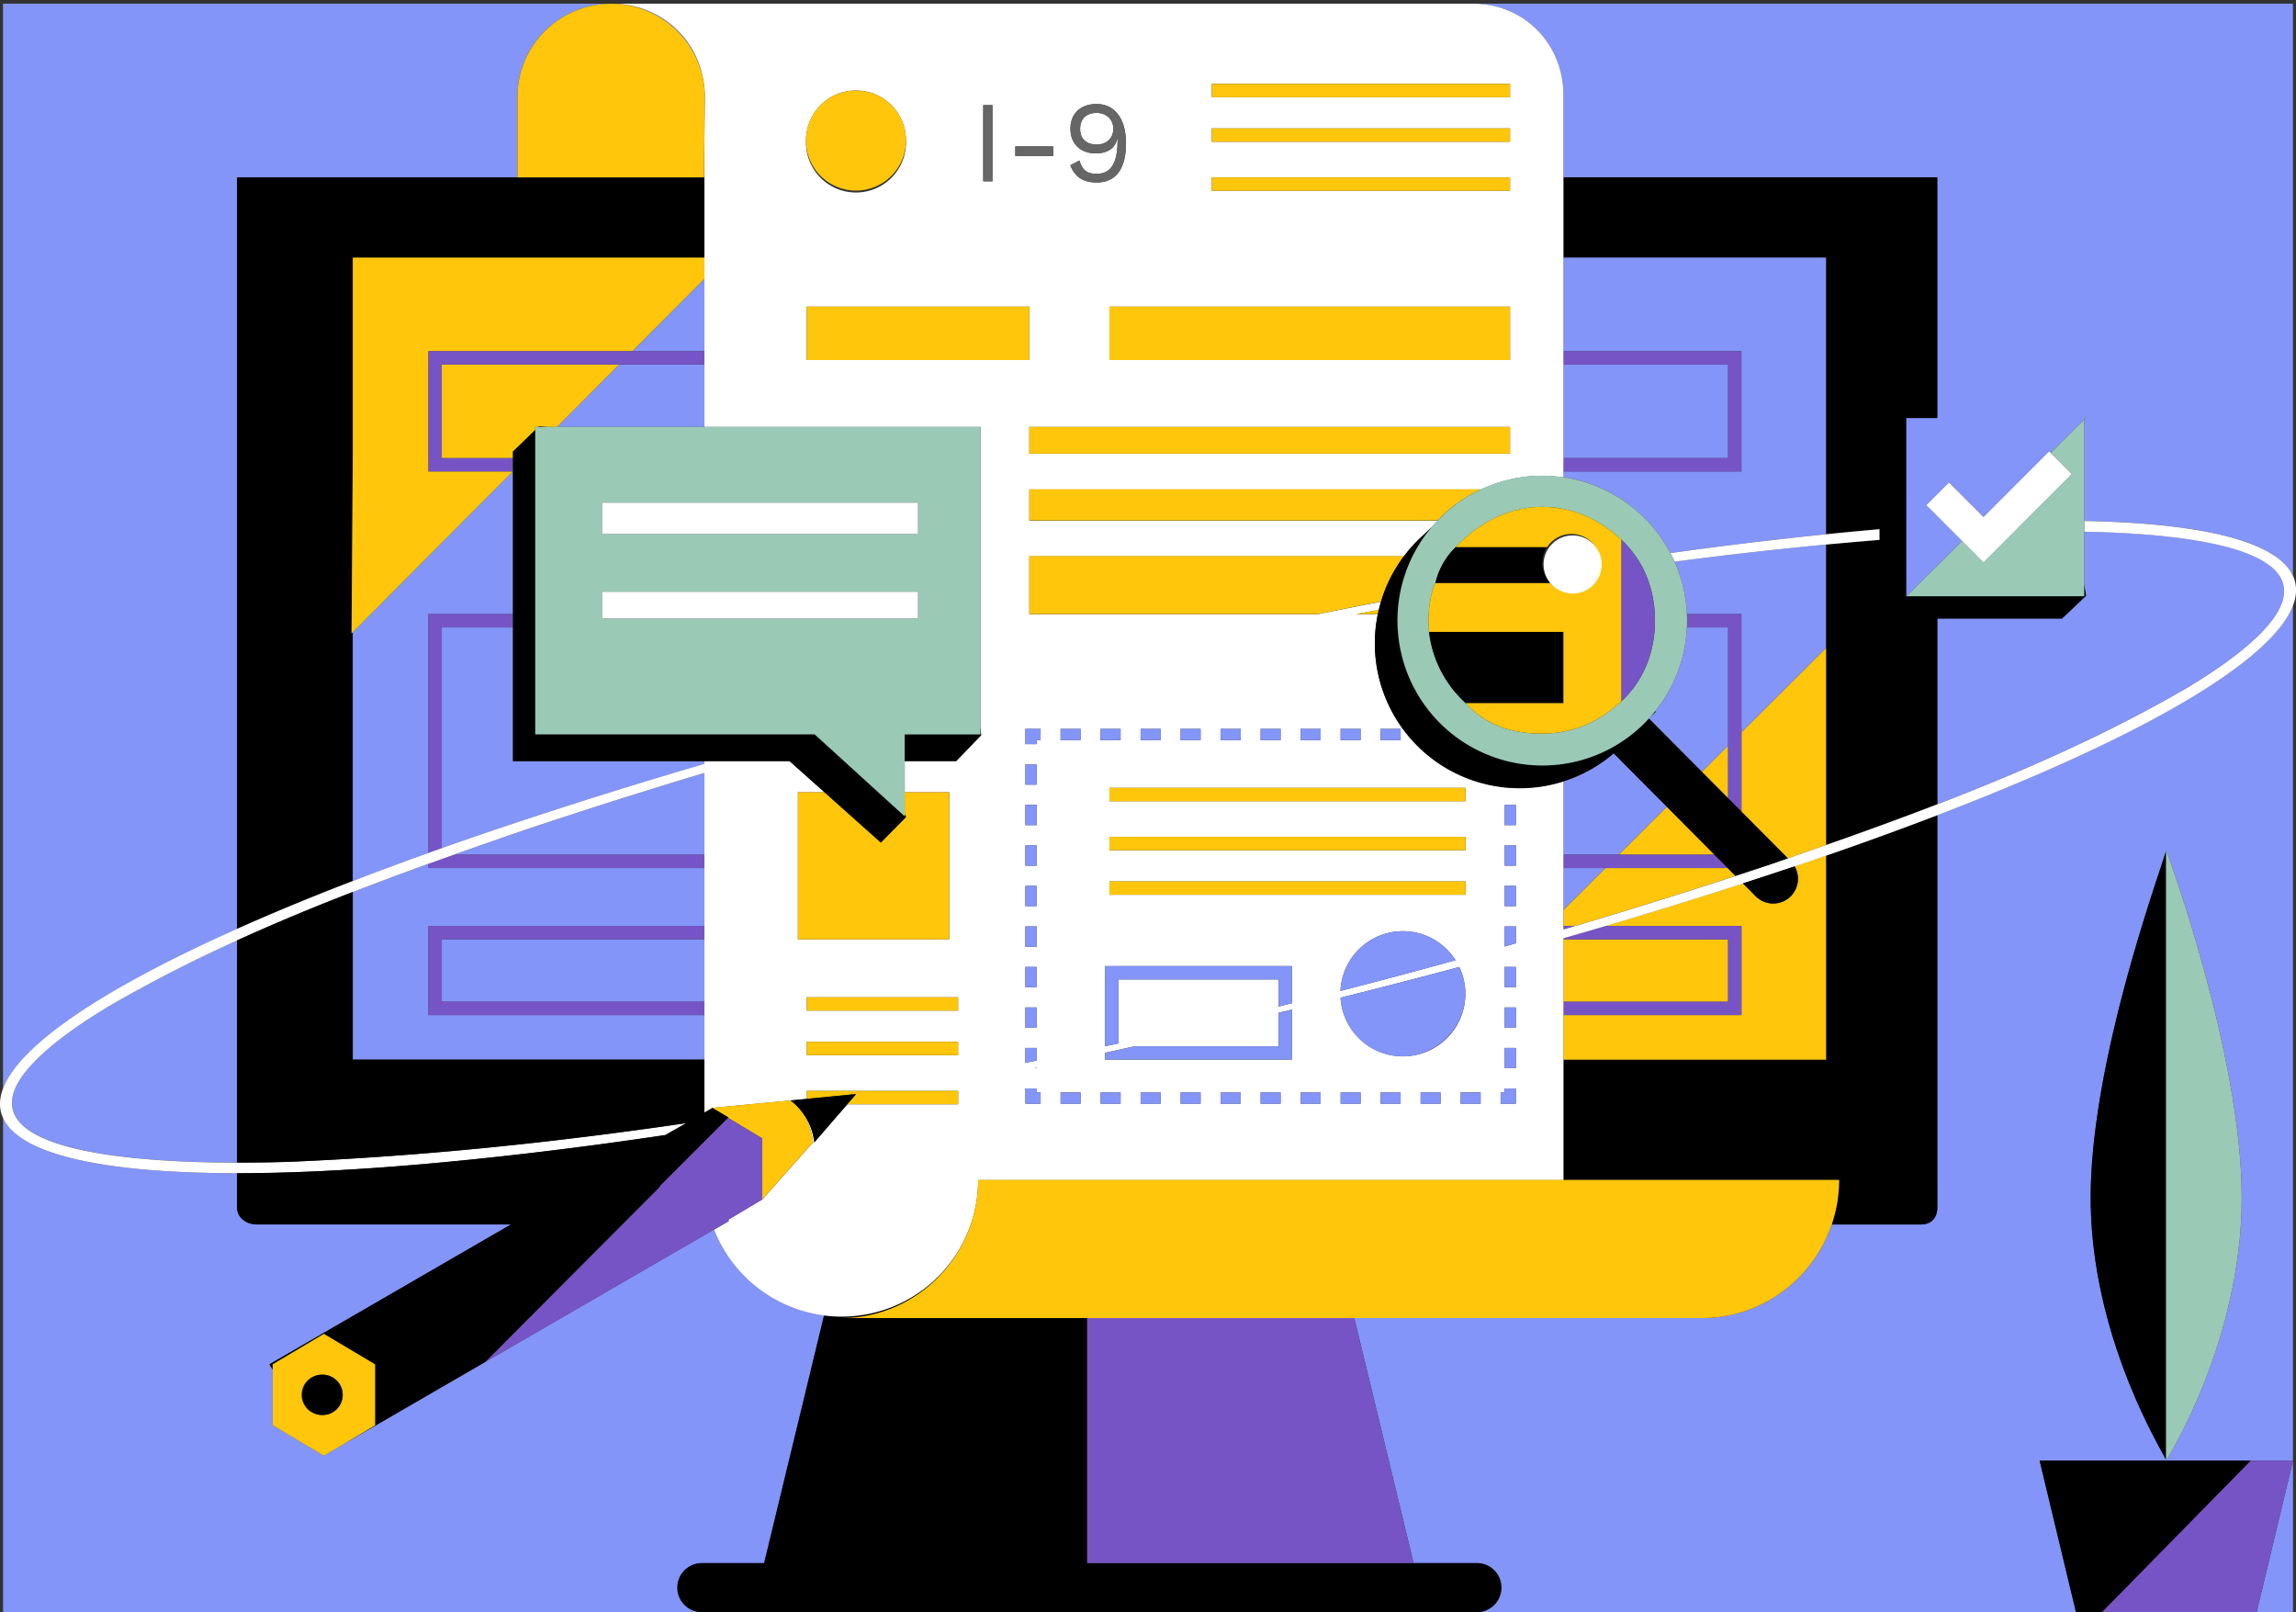 <svg width="621" height="436" fill="none" xmlns="http://www.w3.org/2000/svg"><rect width="100%" height="100%" fill="#333333" stroke="none"/><g clip-path="url(#a)"><path d="M29.41 272.12c-5.79 3.52-11.47 7.26-16.54 11.64-31.52 27.28 21.98 30.6 51.25 30.64v-60.09a391.44 391.44 0 0 0-34.71 17.81ZM564.2 161.11l-6.48 6.16h-33.74v50.22c23.26-8.95 46.08-19 67.61-31.52 5.8-3.52 11.47-7.26 16.54-11.64 29.2-25.27-14.55-29.98-44.42-30.57v14.26l.5 3.1Z" fill="#8395F8"/><path d="M64.12 251.2V47.97h75.84V26.14c0-13.89 11.45-25.13 25.34-25.13a25.42 25.42 0 0 1 24.76 19.87C187.83 9.48 177.88 1.13 165.79 1H.81v293.42c4.26-11.35 25.32-26.25 63.31-43.2ZM183.3 429.35a6.62 6.62 0 0 1 6.62-6.63h16.75l16.22-67.02a37.1 37.1 0 0 1-29.78-23.19l-61.76 35.76-39.53 22.9-4.22 2.5-.06-.03-.03.02-.03-.06-13.72-8.17V370.4l-.85-1.44 65.32-37.82H69.54c-2.86 0-5.4-1.77-5.4-4.64v-9.22c-37.91.01-59.03-5.48-63.31-14.95v133.63h188.85a6.62 6.62 0 0 1-6.37-6.6h-.01ZM620.19 435.97V395l-9.83 40.97h9.83ZM422.86 25.71v22.26h101.12v65.07h-8.43v48.2h.12l15.02-14.94-9.68-9.69 6.13-6.14 9.34 9.35 17.74-17.76.41.42 9.07-9.02v-.4h.41l-.41.4v27.41c33.63.62 52.47 6.01 56.48 14.9V1H398.86c13.63.27 24 11 24 24.72ZM523.99 220.44v106.07c0 2.86-1.64 4.64-4.5 4.64h-24.06c-4.99 14.65-18.78 25.3-35 25.3H366.3l16.04 66.27h17.05a6.62 6.62 0 0 1 .25 13.24h161.85L551.66 395h68.52V163.7c-5.38 14.27-37.37 34.2-96.2 56.74l.01.01Zm61.91 174.44s-.1-.07-.1-.2c-1.2-2.7-20.32-33.37-20.32-70.82 0-37.45 19.12-88.99 20.32-93.58 0-.22.1-.33.1-.33s20.42 54.7 20.42 93.92-20.42 71.01-20.42 71.01ZM190.52 47.97V37.55l-.1 10.42h.1Z" fill="#8395F8"/><path d="M406.01 429.35a6.62 6.62 0 0 0-6.62-6.63H294.05v-66.27h-66.46c20.41 0 36.96-16.87 36.96-37.35a36.92 36.92 0 0 1-41.65 36.61l-16.22 67.02h-16.75a6.62 6.62 0 0 0-.25 13.24l.25.01h209.72a6.62 6.62 0 0 0 6.37-6.62h-.01Z" fill="#000"/><path d="M294.05 422.73h88.28l-16.03-66.28h-72.25v66.28Z" fill="#7754C5"/><path d="M493.89 286.56h-71.03v32.53h74.57c0 4.21-.71 8.26-2 12.05h24.06c2.86 0 4.5-1.77 4.5-4.64V220.43a987.81 987.81 0 0 1-30.1 10.94v55.2ZM139.96 47.97H64.12V251.2c9.4-4.2 19.83-8.52 31.3-12.94v-67.3l-.34.33.34-48.24V69.66h95.1V47.97h-50.56ZM557.72 167.27l6.48-6.16-.49-3.1v3.23h-48.04l-.12.11v-48.3h8.43V47.96H422.86v21.7h71.03v74.8c4.96-.5 9.78-.96 14.45-1.36V146c-4.82.38-9.63.8-14.45 1.26v81.25c10.07-3.54 20.12-7.18 30.1-11.02v-50.22h33.74l-.01.01Z" fill="#000"/><path d="M190.52 209.02c-16.19 4.86-32.3 9.96-48.33 15.33-6.49 2.24-12.98 4.5-19.46 6.8h67.79v-22.13ZM190.52 254.03h-71.03v16.87h71.03v-16.87ZM138.75 166.06V127.5h-.09l-43.25 43.45v67.31c6.49-2.5 13.31-5.04 20.47-7.6v-64.6h22.87Z" fill="#8395F8"/><path d="M138.75 169.68h-19.26v59.7c6.99-2.47 14.28-4.97 21.88-7.49a1454.4 1454.4 0 0 1 49.15-15.29v-.76h-51.77V169.7ZM150.66 115.45h39.86V98.58h-23.07l-16.79 16.87ZM190.52 286.56v-12.05h-74.64v-24.1h74.64v-15.66h-74.64v-1.16a930.88 930.88 0 0 0-20.47 7.64v45.34h95.11ZM190.52 94.97V75.41l-19.47 19.56h19.47Z" fill="#8395F8"/><path d="M467.4 254.03h-44.54v16.87h44.54v-16.87ZM471.02 198.03v21.48l12.53 12.6 10.35-3.6v-53.3l-22.87 22.82h-.01Z" fill="#FFC60B"/><path d="m493.89 231.37-8.51 2.91a6.72 6.72 0 0 1-1.04 8.11 6.71 6.71 0 0 1-9.46 0l-3.47-3.49a1470.44 1470.44 0 0 1-37.26 11.52h36.87v24.1h-48.15v12.05h71.03v-55.19h-.01ZM460.3 208.72l7.1 7.15v-14.24l-7.1 7.1ZM434.21 234.75l-11.34 11.32v4.35H426a1638 1638 0 0 0 43.39-13.56l-2.09-2.1H434.21ZM463.7 231.13l-12.88-12.96-12.99 12.96h25.87Z" fill="#FFC60B"/><path d="m450.82 218.17-14.36-14.45c-.59.51-1.2 1-1.82 1.48l-.02.02a39.15 39.15 0 0 1-11.76 6.1v19.81h14.97l12.99-12.96ZM422.86 234.75v11.31l11.35-11.3h-11.35ZM467.4 169.68h-11.16a39.03 39.03 0 0 1-8.56 22.66l.14.14-1.39 1.34-.45.5 14.32 14.41 7.11-7.09V169.7h-.01ZM467.4 98.58h-44.54v25.3h44.54v-25.3Z" fill="#8395F8"/><path d="M451.79 149.58a1091.81 1091.81 0 0 1 42.09-5.11v-74.8h-71.03v25.3H471v32.53h-48.15v1.55a39.2 39.2 0 0 1 28.93 20.52l.01.01ZM456.2 165.14l.04.92h14.77v31.97l22.87-22.82v-27.95a1105.6 1105.6 0 0 0-40.96 4.65 39.04 39.04 0 0 1 3.27 13.23h.01Z" fill="#8395F8"/><path d="m95.42 123.06-.34 48.24.34-.34 43.25-43.46h-22.79V94.97h55.17l19.47-19.56v-5.75h-95.1v53.4Z" fill="#FFC60B"/><path d="M144.77 116.28v-.83h.86l.13-.13 2.21.13h2.69l16.79-16.87h-47.96v25.31h19.26v-1.77l6.02-5.84Z" fill="#FFC60B"/><path d="M115.88 274.51h74.64v-3.6h-71.03v-16.88h71.03v-3.62h-74.64v24.1ZM471.02 94.97h-48.16v3.61h44.54v25.31h-44.54v3.61h48.16V94.97ZM115.88 94.97v32.53H138.75v-3.6h-19.26V98.57h71.03v-3.6h-74.64ZM138.75 169.68v-3.62h-22.87v64.6l3.61-1.29v-59.7h19.26v.01ZM190.52 234.75v-3.62h-67.79l-6.85 2.45v1.16h74.64v.01ZM422.86 251.35l3.13-.93h-3.13v.93ZM471.02 250.41h-36.87c-3.76 1.11-7.52 2.2-11.29 3.3v.32h44.54v16.87h-44.54v3.62h48.15v-24.1h.01ZM467.29 234.75l-3.59-3.62h-40.84v3.62h44.43ZM456.24 166.06c.06 1.22.06 2.42 0 3.62h11.16v46.2l3.61 3.62v-53.44h-14.77Z" fill="#7754C5"/><path d="M296.63 30.53c-2.84 0-4.49 1.6-4.49 4.31 0 2.72 1.65 4.25 4.49 4.25 2.68 0 4.49-1.75 4.49-4.25s-1.81-4.3-4.49-4.3Z" fill="#fff"/><path d="M64.12 317.3c24.84 0 56.88-2.39 96.1-7.55 6.6-.88 13.18-1.8 19.76-2.78l2.55-1.48v.02l3.06-1.76c-35.57 5.21-71.32 8.94-107.23 10.45-3 .1-8.09.22-14.24.22-29.28-.04-82.78-3.36-51.25-30.64 5.07-4.38 10.75-8.12 16.54-11.64a391.44 391.44 0 0 1 34.71-17.8c10.28-4.7 20.74-9 31.3-13.1a931.27 931.27 0 0 1 20.47-7.64l6.85-2.45c6.48-2.3 12.98-4.56 19.46-6.79a1623.08 1623.08 0 0 1 48.33-15.33v91.87l1.99-1.15-.17-.1 21.47-2.04 4.4-.43v-2.16h40.93v3.62h-29.96l-8.94 10.33a16.46 16.46 0 0 0-6.43-11.35c3.52 2.67 5.57 6.72 6.07 11.35l-13.7 15.41-9.23 5.5.2.34-4.03 2.34a37.14 37.14 0 0 0 34.42 23.5 36.92 36.92 0 0 0 37.01-36.92h158.31v-65.4a1470.44 1470.44 0 0 0 48.55-14.81 966.89 966.89 0 0 0 22.48-7.52 954.82 954.82 0 0 0 30.1-10.94c58.83-22.54 90.82-42.47 96.2-56.75 1.09-2.88 1.08-5.53 0-7.93-4-8.88-22.84-14.27-56.48-14.9v2.9c29.88.58 73.62 5.3 44.42 30.56-5.07 4.38-10.75 8.12-16.54 11.64-21.53 12.52-44.35 22.57-67.61 31.52a1071.9 1071.9 0 0 1-30.1 11.02l-10.35 3.61-4.73 1.64a1638 1638 0 0 1-52.82 16.67c-1.04.31-2.08.63-3.13.93v-40.03a39.17 39.17 0 0 1-50.2-45.25h-5.88l6.15-1.17c.18-.75.37-1.48.59-2.2-5.7 1.1-11.39 2.22-17.08 3.37H278.4v-15.66h101.33a38.75 38.75 0 0 1 5.32-5.76l2.33-2.26c.47-.55.95-1.09 1.45-1.6H278.4v-8.44h122.16a38.98 38.98 0 0 1 22.3-3.27V25.71c0-13.72-10.37-24.45-24-24.72H165.49h.3c12.09.14 22.05 8.48 24.27 19.9.38 1.71.58 3.5.58 5.32l-.11 11.34v77.9h74.64v81.11l.2 2.26-6.74 7H244.7v8.43h12.04v39.76h-40.93v-39.76h7.2l-9.46-8.43h-23.02v.76a1454.4 1454.4 0 0 0-49.15 15.3c-7.6 2.51-14.89 5.01-21.88 7.48-1.21.43-2.42.86-3.61 1.3a915.75 915.75 0 0 0-20.47 7.6 649.64 649.64 0 0 0-31.3 12.93C26.14 268.15 5.08 283.05.81 294.4c-1.08 2.88-1.08 5.53 0 7.92 4.27 9.46 25.4 14.96 63.31 14.95v.02Zm217.34-18.82h-4.12v-4.12h3.04v1.08h1.08v3.04Zm-1.09-80.8v5.47h-3.04v-5.48h3.04Zm-3.03-5.48v-5.48h3.04v5.48h-3.04Zm3.03 16.43v5.48h-3.04v-5.48h3.04Zm0 10.95v5.48h-3.04v-5.48h3.04Zm0 10.96v5.48h-3.04v-5.48h3.04Zm0 10.95v5.48h-3.04v-5.48h3.04Zm0 10.96v5.48h-3.04v-5.48h3.04Zm0 10.95v3.41a272 272 0 0 1-3.04.62v-4.04h3.04v.01Zm0 5.35v.13h-.64l.64-.13Zm22.72 9.73h-5.41v-3.04h5.41v3.04Zm10.82 0h-5.41v-3.04h5.41v3.04Zm10.82 0h-5.41v-3.04h5.41v3.04Zm10.82 0h-5.41v-3.04h5.41v3.04Zm10.82 0h-5.41v-3.04h5.41v3.04Zm3.06-11.92h-50.56v-1.83l7.97-1.78h38.98v-9.05l3.61-.87v13.53Zm0-15.26-3.61.91v-7.33h-43.34v17.3l-3.61.77v-21.69h50.56v10.04Zm46.95-32.94v3.62h-96.31v-3.62h96.31Zm-96.31-8.43v-3.62h96.31v3.62h-96.31Zm57.12 68.55h-5.41v-3.04h5.41v3.04Zm22.24-46.65c6 0 11.25 3.13 14.25 7.85a1760.03 1760.03 0 0 1-31.12 8.3 16.9 16.9 0 0 1 16.87-16.15Zm-11.42 46.65h-5.41v-3.04h5.41v3.04Zm10.82 0h-5.41v-3.04h5.41v3.04Zm10.82 0h-5.41v-3.04h5.41v3.04Zm-10.22-12.8a16.9 16.9 0 0 1-16.85-15.87c10.73-2.67 21.44-5.44 32.12-8.3a16.91 16.91 0 0 1-15.26 24.17h-.01Zm27.53-68H410v5.47h-3.04v-5.48Zm0 10.95H410v5.48h-3.04v-5.48Zm0 10.95H410v5.48h-3.04v-5.48Zm0 10.96H410v4.55c-1.01.3-2.02.6-3.04.88v-5.42Zm0 10.95H410v5.48h-3.04v-5.48Zm0 10.96H410v5.48h-3.04v-5.48Zm0 10.95H410v5.48h-3.04v-5.48Zm-1.09 12.04h1.08v-1.08h3.04v4.12h-4.12v-3.04Zm-5.4 3.04h-5.41v-3.04h5.41v3.04Zm-27.05-101.36h5.41v3.04h-5.41v-3.04Zm22.96 15.94v3.62h-96.31v-3.62h96.31Zm-33.78-15.94h5.41v3.04h-5.41v-3.04Zm-10.82 0h5.41v3.04h-5.41v-3.04Zm-10.82 0h5.41v3.04h-5.41v-3.04Zm-10.82 0h5.41v3.04h-5.41v-3.04Zm-10.82 0h5.41v3.04h-5.41v-3.04Zm-10.82 0h5.41v3.04h-5.41v-3.04Zm-10.82 0h5.41v3.04h-5.41v-3.04Zm-5.41 101.36h-5.41v-3.04h5.41v3.04Zm-5.41-101.36h5.41v3.04h-5.41v-3.04Zm-5.4 0v3.04h-1.08v1.08h-3.04v-4.12h4.12Zm126.96-74.44H278.4v-7.23h130.02v7.23ZM284.9 42.18h-10.29V39.6h10.29v2.6Zm17.25-4.56c-.65 3-3.43 3.87-5.74 3.87-4.15 0-6.89-2.59-6.89-6.68s2.74-6.68 7.08-6.68c5.18 0 7.95 4.37 7.95 10.61 0 6.9-2.74 10.61-7.92 10.61-3.8 0-5.96-1.62-7.14-4.65l2.46-1.3c.65 2.14 1.59 3.61 4.65 3.61 4.3 0 5.68-3.59 5.68-9.12v-.28h-.12l-.01.01Zm106.27 59.76H300.07V82.92h108.35v14.46Zm0-45.79h-80.66v-3.62h80.66v3.62Zm0-13.26h-80.66v-3.62h80.66v3.62Zm0-12.05h-80.66v-3.62h80.66v3.62Zm-139.99 2.16v20.6h-2.5v-20.6h2.5Zm-36.91-3.97c7.47 0 13.52 6.06 13.52 13.54a13.53 13.53 0 1 1-27.04 0c0-7.48 6.05-13.54 13.52-13.54Zm-13.31 72.91V82.92h60.19v14.46h-60.19Zm0 172.31h40.93v3.62h-40.93v-3.62Zm0 12.05h40.93v3.62h-40.93v-3.62Z" fill="#fff"/><path d="M165.3 1.01c-13.89 0-25.34 11.24-25.34 25.14v21.83h50.46l.1-10.42.11-11.34c0-1.83-.2-3.6-.58-5.33A25.42 25.42 0 0 0 165.3 1.01ZM422.86 319.1H264.55c0 20.48-16.55 37.35-36.96 37.35h232.84c16.22 0 30.01-10.65 35-25.3 1.29-3.79 2-7.84 2-12.05h-74.57Z" fill="#FFC60B"/><path d="M268.44 28.44h-2.5v20.6h2.5v-20.6ZM284.9 39.6h-10.29v2.58h10.29V39.6ZM296.6 47.01c-3.06 0-3.99-1.47-4.65-3.62l-2.46 1.31c1.18 3.03 3.34 4.65 7.14 4.65 5.18 0 7.92-3.7 7.92-10.6 0-6.25-2.78-10.62-7.95-10.62-4.33 0-7.08 2.6-7.08 6.68 0 4.1 2.74 6.68 6.89 6.68 2.31 0 5.08-.87 5.74-3.87h.12v.28c0 5.53-1.37 9.12-5.68 9.12h.01Zm.03-7.92c-2.84 0-4.49-1.62-4.49-4.25s1.65-4.3 4.49-4.3c2.68 0 4.49 1.71 4.49 4.3 0 2.6-1.81 4.25-4.49 4.25Z" fill="#666"/><path d="M231.54 51.54a13.53 13.53 0 1 0-.05-27.06 13.53 13.53 0 0 0 .05 27.06ZM408.42 82.92H300.07v14.46h108.35V82.92ZM278.4 82.92h-60.19v14.46h60.19V82.92ZM408.42 115.45H278.4v7.23h130.02v-7.23ZM392.68 137.22a39.27 39.27 0 0 1 7.88-4.9H278.4v8.43h110.43a39.08 39.08 0 0 1 3.79-3.48l.06-.05ZM366.78 166.06h5.88l.27-1.17-6.15 1.17ZM278.4 150.4v15.66h78.04c5.69-1.15 11.38-2.28 17.08-3.38a38.96 38.96 0 0 1 6.21-12.28H278.4ZM408.42 47.97h-80.66v3.62h80.66v-3.62ZM408.42 34.72h-80.66v3.62h80.66v-3.62ZM408.42 22.67h-80.66v3.62h80.66v-3.62Z" fill="#FFC60B"/><path d="M324.73 197.12h-5.41v3.04h5.41v-3.04ZM313.91 197.12h-5.41v3.04h5.41v-3.04ZM303.09 197.12h-5.41v3.04h5.41v-3.04ZM292.27 197.12h-5.41v3.04h5.41v-3.04ZM346.37 197.12h-5.41v3.04h5.41v-3.04ZM335.55 197.12h-5.41v3.04h5.41v-3.04ZM368.01 197.12h-5.41v3.04h5.41v-3.04ZM357.19 197.12h-5.41v3.04h5.41v-3.04ZM378.83 197.12h-5.41v3.04h5.41v-3.04ZM277.34 201.24h3.03v-1.08h1.09v-3.04h-4.12v4.12ZM277.34 287.44l3.04-.62v-3.4h-3.04v4.03ZM280.37 288.75c-.21.05-.43.1-.64.13h.64v-.13ZM280.38 206.72h-3.04v5.48h3.04v-5.48ZM280.38 217.67h-3.04v5.48h3.04v-5.48ZM280.38 239.58h-3.04v5.48h3.04v-5.48ZM280.38 228.63h-3.04v5.48h3.04v-5.48ZM280.38 250.54h-3.04v5.48h3.04v-5.48ZM280.38 261.5h-3.04v5.47h3.04v-5.48ZM280.38 272.45h-3.04v5.48h3.04v-5.48ZM280.37 294.36h-3.03v4.12h4.12v-3.04h-1.09v-1.08ZM378.83 295.44h-5.41v3.04h5.41v-3.04ZM346.37 295.44h-5.41v3.04h5.41v-3.04ZM335.55 295.44h-5.41v3.04h5.41v-3.04ZM357.19 295.44h-5.41v3.04h5.41v-3.04ZM389.65 295.44h-5.41v3.04h5.41v-3.04ZM400.47 295.44h-5.41v3.04h5.41v-3.04ZM368.01 295.44h-5.41v3.04h5.41v-3.04ZM324.73 295.44h-5.41v3.04h5.41v-3.04ZM303.09 295.44h-5.41v3.04h5.41v-3.04ZM292.27 295.44h-5.41v3.04h5.41v-3.04ZM313.91 295.44h-5.41v3.04h5.41v-3.04ZM409.99 294.36h-3.03v1.08h-1.09v3.04h4.12v-4.12ZM410 283.4h-3.04v5.48H410v-5.48ZM410 261.5h-3.04v5.47H410v-5.48ZM410 217.67h-3.04v5.48H410v-5.48ZM410 239.58h-3.04v5.48H410v-5.48ZM410 272.45h-3.04v5.48H410v-5.48ZM409.99 250.54h-3.04v5.42l3.04-.88v-4.55.01ZM410 228.63h-3.04v5.48H410v-5.48ZM394.69 261.51a1867.33 1867.33 0 0 1-32.12 8.3 16.9 16.9 0 0 0 16.85 15.87c8.98 0 16.91-7.58 16.91-16.92 0-2.6-.6-5.05-1.65-7.25h.01ZM379.43 251.83a16.9 16.9 0 0 0-16.87 16.15c10.4-2.67 20.77-5.44 31.12-8.3-3-4.7-8.26-7.85-14.25-7.85Z" fill="#8395F8"/><path d="M447.68 192.33c-.4.5-.82 1-1.25 1.48l1.39-1.34-.14-.14ZM392.63 137.28l.06-.05-.06.05Z" fill="#000"/><path d="M396.38 238.36h-96.31v3.62h96.31v-3.62ZM396.38 226.31h-96.31v3.62h96.31v-3.62ZM396.38 213.06h-96.31v3.62h96.31v-3.62ZM245.04 220.96l-6.79 6.9-15.25-13.6h-7.2v39.77h40.93v-39.77h-12.04v5.93l.35.77Z" fill="#FFC60B"/><path d="M345.82 282.95h-38.98c-2.66.6-5.31 1.2-7.97 1.78v1.83h50.56v-13.53c-1.2.3-2.41.58-3.61.87v9.05ZM298.87 282.95l3.61-.77v-17.3h43.34v7.33l3.61-.9v-10.05h-50.56v21.7Z" fill="#8395F8"/><path d="M484.34 242.38a6.72 6.72 0 0 0 1.04-8.1 966.89 966.89 0 0 1-13.97 4.6l3.47 3.5a6.71 6.71 0 0 0 9.46 0ZM467.4 215.87l-7.11-7.15-14.32-14.4a38.98 38.98 0 0 1-26.15 12.6 39.16 39.16 0 0 1-32.44-64.55l-2.33 2.26a39.21 39.21 0 0 0-12.12 20.25l-.27 1.17a39.17 39.17 0 0 0 61.96 39.16l.02-.02c.62-.47 1.23-.97 1.82-1.48l14.36 14.45 12.88 12.96 3.59 3.62 2.09 2.11 9.43-3.1 4.73-1.65-12.53-12.6-3.61-3.63Z" fill="#000"/><path d="M451.79 149.58c.4.76.79 1.54 1.14 2.33a1105.6 1105.6 0 0 1 55.41-5.9v-2.89a1091.81 1091.81 0 0 0-56.54 6.46h-.01Z" fill="#fff"/><path d="M145.63 115.45h2.34l-2.21-.13-.13.13ZM244.69 198.6v7.23h13.93l6.74-7-.2-2.26v2.03h-20.47ZM245.04 220.96l-.35-.77v.57l-24.36-22.16h-75.56v-82.32l-6.02 5.84V205.83h74.79l9.46 8.43 15.25 13.6 6.79-6.9Z" fill="#000"/><path d="M147.97 115.45h-3.2v83.14h75.56l24.36 22.17V198.6h20.47v-83.14H147.97Zm14.86 20.5h85.47v8.42h-85.47v-8.43Zm0 24.1h85.47v7.22h-85.47v-7.23Z" fill="#9AC9B5"/><path d="M248.3 135.94h-85.47v8.43h85.47v-8.43ZM248.3 160.04h-85.47v7.23h85.47v-7.23Z" fill="#fff"/><path d="M378.09 170.51a39.16 39.16 0 0 0 41.74 36.41 39 39 0 0 0 26.15-12.6l.45-.5a39.03 39.03 0 0 0 9.77-28.68 39.04 39.04 0 0 0-4.41-15.56 39.2 39.2 0 0 0-37.33-20.85 38.77 38.77 0 0 0-21.78 8.51l-.06.05a39.08 39.08 0 0 0-5.24 5.1 39.07 39.07 0 0 0-9.3 28.12h.01Zm10.16-12.88a19.5 19.5 0 0 1 5.46-9.64c5.65-6.03 13.89-10.9 23.28-10.9 8.46 0 15.5 3.33 21.52 8.85 6.02 5.58 9.11 13.32 9.11 21.88 0 8.56-3.09 16.3-9.11 21.88-6.02 5.52-13.07 8.7-21.52 8.7-7.96 0-15.06-2.2-20.53-8.23a30.73 30.73 0 0 1-9.94-19.28 26.75 26.75 0 0 1-.16-2.85c0-3.74.67-7.99 1.89-10.4Z" fill="#9AC9B5"/><path d="M447.62 167.82c0-8.55-3.09-16.29-9.11-21.88v43.75c6.02-5.58 9.11-13.32 9.11-21.88v.01Z" fill="#7754C5"/><path d="M422.86 170.88h-36.34a30.78 30.78 0 0 0 9.94 19.28h26.4v-19.28Z" fill="#000"/><path d="M422.86 170.88v19.28h-26.4c5.47 6.02 12.57 8.23 20.53 8.23 8.46 0 15.5-3.17 21.52-8.7v-43.75c-6.02-5.52-13.07-8.85-21.52-8.85-9.39 0-17.64 4.87-23.28 10.9h24.71a7.85 7.85 0 0 1 14.45 4.28 7.86 7.86 0 0 1-13.6 5.37h-31.02c-1.22 2.41-1.89 6.66-1.89 10.4 0 1.06.05 1.65.16 2.85h36.34Z" fill="#FFC60B"/><path d="M417.15 152.26a7.8 7.8 0 0 1 1.27-4.27h-24.71a19.57 19.57 0 0 0-5.46 9.64h31.02a7.86 7.86 0 0 1-2.12-5.37Z" fill="#000"/><path d="M419.27 157.63a7.86 7.86 0 1 0 11.47-10.7 7.86 7.86 0 0 0-11.47 10.7Z" fill="#fff"/><path d="m554.64 122.48 5.72 5.72-23.88 23.9-5.79-5.8-15.02 14.94h48.04v-47.78l-9.07 9.02ZM563.71 113.04v.41l.41-.4h-.41ZM515.67 161.24h-.11v.12l.11-.12Z" fill="#9AC9B5"/><path d="m560.36 128.2-5.72-5.72-.41-.42-17.75 17.76-9.33-9.34-6.14 6.13 9.68 9.7 5.79 5.8 23.88-23.9Z" fill="#fff"/><path d="M229.18 298.61h29.96v-3.6h-40.93v2.15l13.34-1.29-2.37 2.74ZM259.14 281.74h-40.93v3.62h40.93v-3.62ZM259.14 269.7h-40.93v3.61h40.93v-3.62ZM197.04 302.2l-.11.11 9.25 5.55v16.48l13.7-15.4c-.5-4.64-2.55-8.69-6.07-11.36l-21.47 2.04.17.1.18-.1 4.35 2.58Z" fill="#FFC60B"/><path d="m220.23 308.94 8.94-10.33 2.37-2.74-13.34 1.3-4.4.42a16.46 16.46 0 0 1 6.43 11.35Z" fill="#000"/><path d="M585.8 230.3v164.4c0 .12.1.2.1.2s20.42-31.8 20.42-71.02-20.42-93.92-20.42-93.92-.1.12-.1.33Z" fill="#9AC9B5"/><path d="M565.47 323.87c0 37.44 19.12 68.11 20.32 70.82V230.3c-1.2 4.6-20.32 56.14-20.32 93.58ZM87.5 393.67l.03-.02-.06-.04.03.06ZM178.48 320.76l18.44-18.44.11-.1-4.35-2.59-.18.1-1.99 1.15v-14.32h-95.1v-45.34a588.27 588.27 0 0 0-31.3 13.1v60.08c6.15 0 11.24-.13 14.24-.22 35.92-1.5 71.67-5.24 107.23-10.45l-3.04 1.76v-.02l-2.57 1.48c-6.58.97-13.17 1.9-19.76 2.78-39.22 5.17-71.25 7.54-96.1 7.54v9.22c0 2.86 2.54 4.64 5.4 4.64h68.69l-65.32 37.82.85 1.44v-1.44l13.84-8.24 13.84 8.24v16.48l-9.63 5.73 39.53-22.89 47.14-47.29v-.23l.03.01Z" fill="#000"/><path d="m196.94 329.84 9.23-5.49v-16.48l-9.25-5.55-18.44 18.44v.23l-47.14 47.3 61.77-35.77 4.03-2.33-.2-.35Z" fill="#7754C5"/><path d="m101.44 368.97-13.84-8.24-13.84 8.24v16.48l13.72 8.17.07.04.06.03 4.22-2.5 9.63-5.74v-16.48h-.02Zm-14.21 13.68a5.45 5.45 0 1 1 .01-10.89 5.45 5.45 0 0 1-.01 10.9Z" fill="#FFC60B"/><path d="M87.23 371.77a5.45 5.45 0 1 0 .01 10.9 5.45 5.45 0 0 0-.01-10.9ZM586.08 395h-34.42l9.83 40.97h7.07L608.8 395h-22.72Z" fill="#000"/><path d="M568.56 435.97h41.8l9.83-40.97H608.8l-40.24 40.97Z" fill="#7754C5"/></g><defs><clipPath id="a"><path fill="#fff" transform="translate(0 .98)" d="M0 0h621v435H0z"/></clipPath></defs></svg>